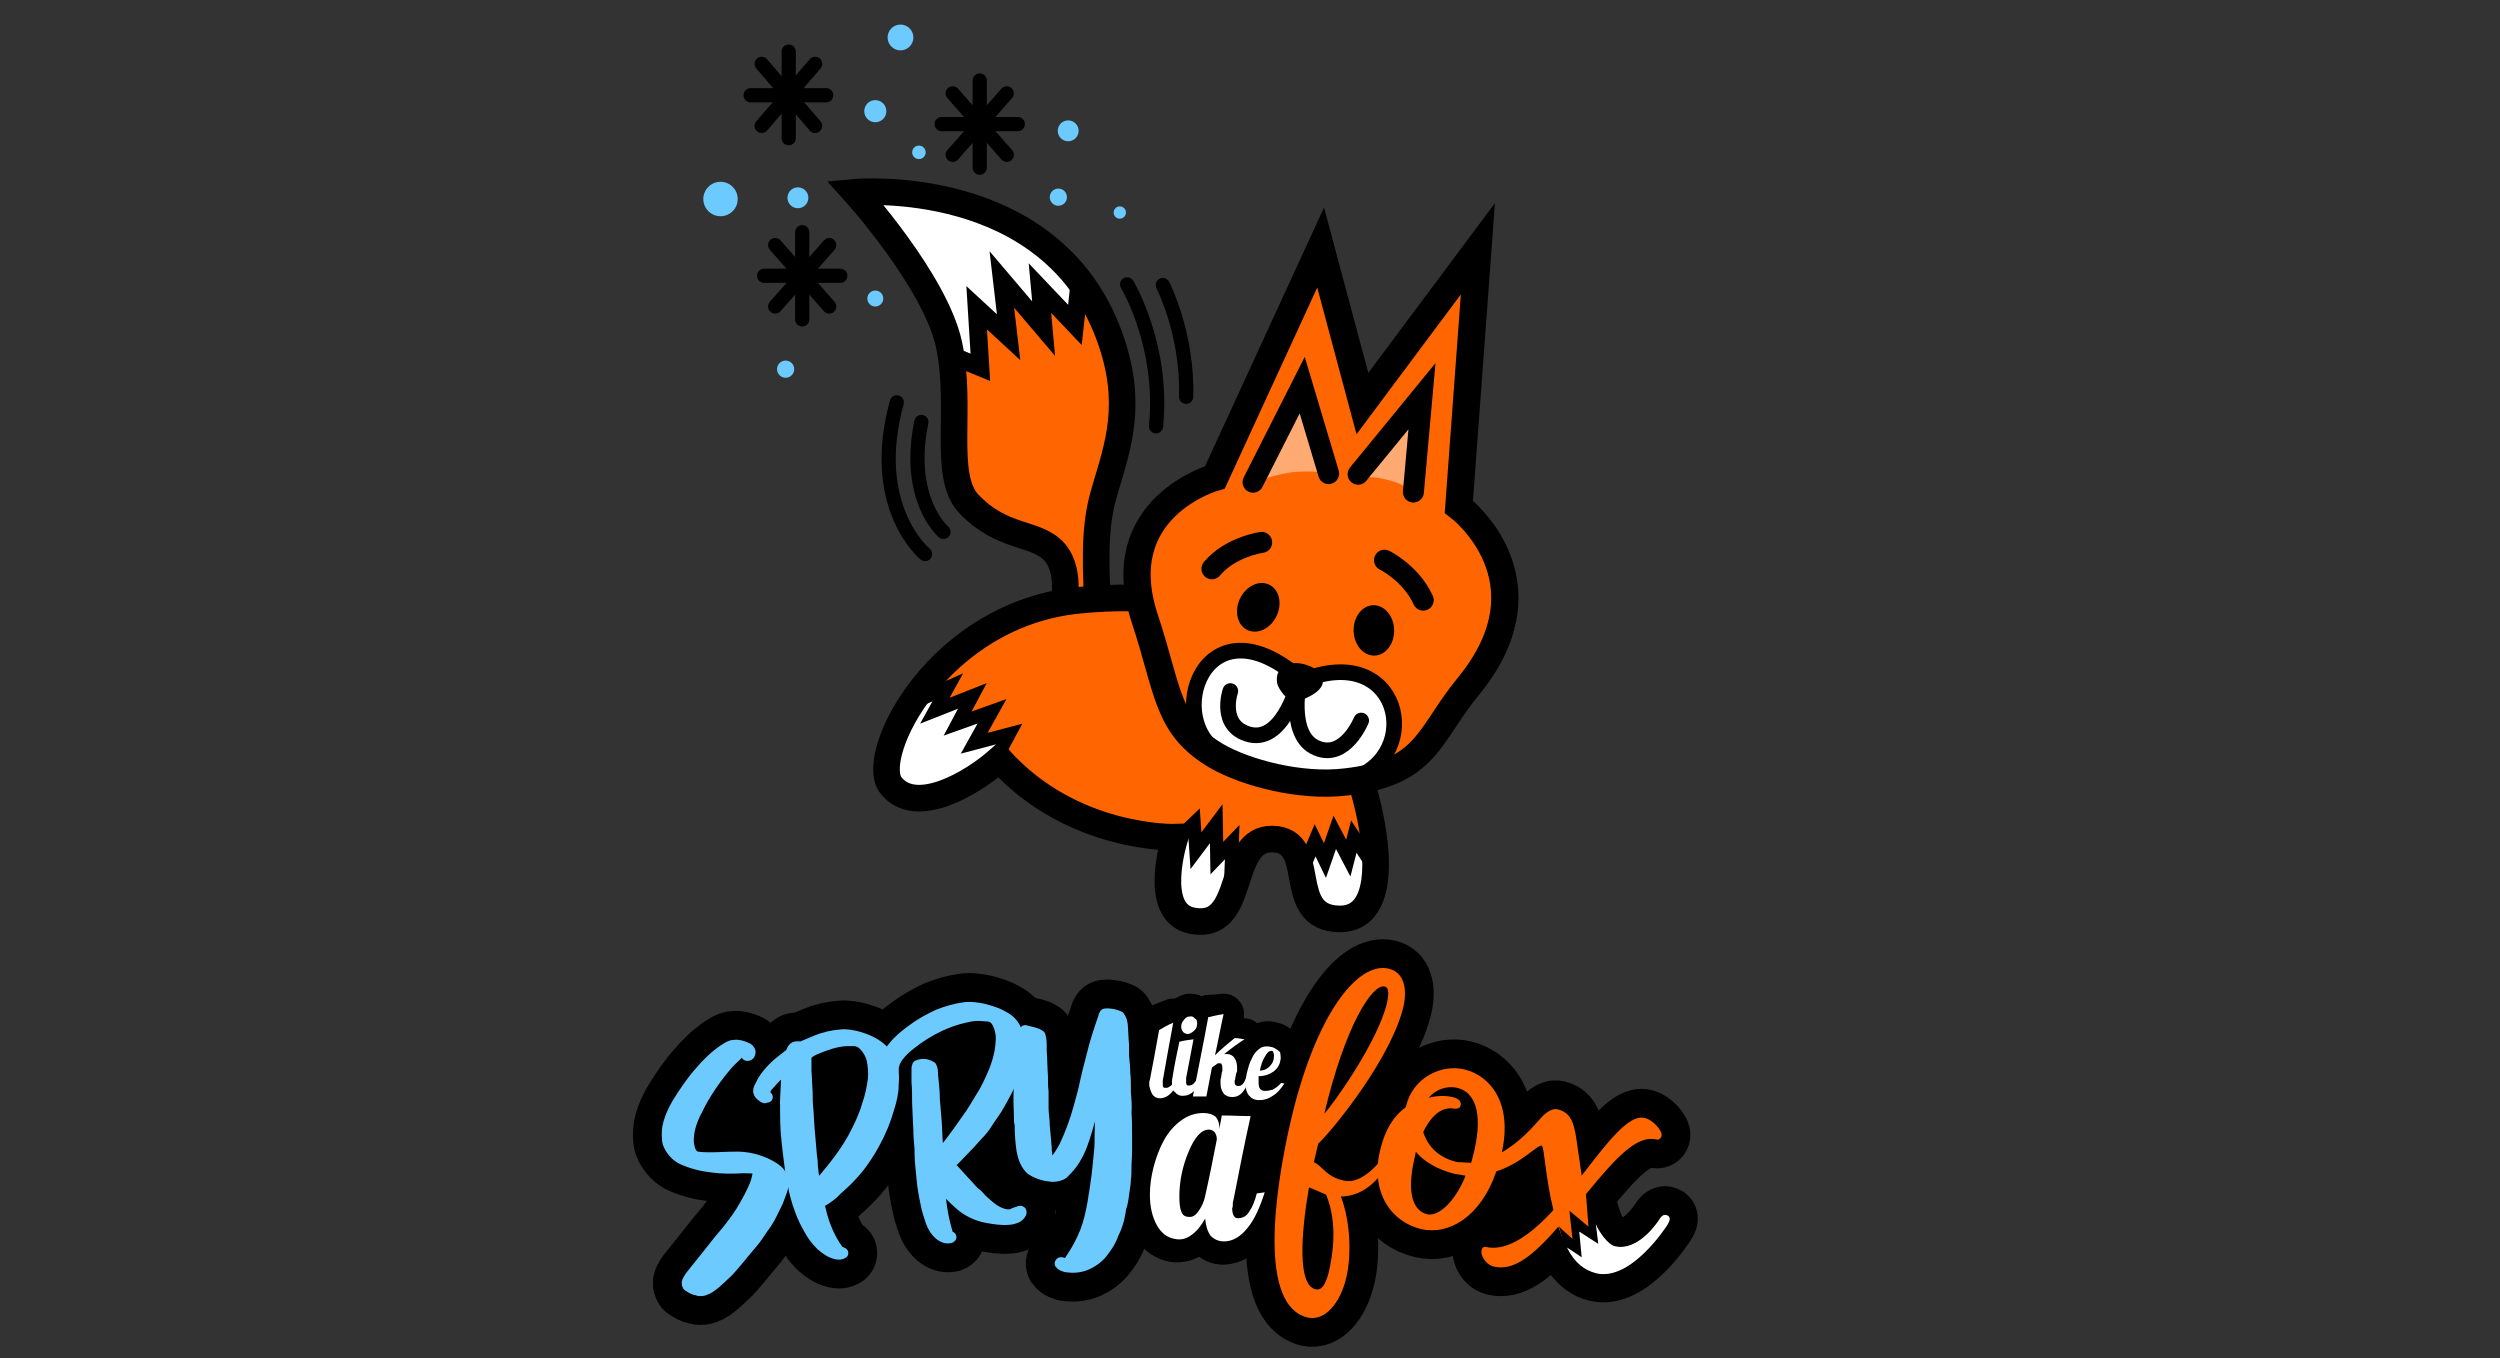 <?xml version="1.0" encoding="utf-8"?>
<!-- Generator: Adobe Illustrator 24.1.0, SVG Export Plug-In . SVG Version: 6.00 Build 0)  -->
<svg version="1.1" id="Layer_1" xmlns="http://www.w3.org/2000/svg" xmlns:xlink="http://www.w3.org/1999/xlink" x="0px" y="0px"
	 viewBox="0 0 407 221.1" style="enable-background:new 0 0 407 221.1;" xml:space="preserve">
<rect x="0" y="0" width="407" height="221.1" fill="#333333" stroke="none"/>
<style type="text/css">
	.st0{fill:#6DCAFF;}
	.st1{fill:#FF6500;}
	.st2{fill:#FFFFFF;stroke:#000000;stroke-width:2.908;stroke-miterlimit:10;}
	.st3{fill:none;stroke:#000000;stroke-width:4.33;stroke-miterlimit:10;}
	.st4{fill:#FFFFFF;}
	.st5{fill:#FFFFFF;stroke:#000000;stroke-width:2.165;stroke-linecap:round;stroke-miterlimit:10;}
	.st6{fill:none;stroke:#000000;stroke-width:2.165;stroke-linecap:round;stroke-miterlimit:10;}
	.st7{fill:none;stroke:#000000;stroke-width:4.439;stroke-miterlimit:10;}
	.st8{opacity:0.45;fill:#FFFFFF;}
	.st9{fill:none;stroke:#000000;stroke-width:3.42;stroke-linecap:round;stroke-miterlimit:10;}
	.st10{fill:none;stroke:#000000;stroke-width:2.546;stroke-miterlimit:10;}
	.st11{fill:none;stroke:#000000;stroke-width:2.546;stroke-linecap:round;stroke-linejoin:round;stroke-miterlimit:10;}
	.st12{fill:none;stroke:#000000;stroke-width:2.312;stroke-linecap:round;stroke-linejoin:round;stroke-miterlimit:10;}
	.st13{stroke:#000000;stroke-width:6.664;stroke-linecap:round;stroke-linejoin:round;stroke-miterlimit:10;}
	.st14{stroke:#000000;stroke-width:7.583;stroke-linecap:round;stroke-linejoin:round;stroke-miterlimit:10;}
	.st15{stroke:#000000;stroke-width:11.194;stroke-linecap:round;stroke-linejoin:round;stroke-miterlimit:10;}
	.st16{fill:#6DCAFF;stroke:#6DCAFF;stroke-width:1.815;stroke-linecap:round;stroke-linejoin:round;stroke-miterlimit:10;}
	.st17{stroke:#000000;stroke-width:9.355;stroke-linecap:round;stroke-linejoin:round;stroke-miterlimit:10;}
</style>
<g>
	<g>
		<circle class="st0" cx="142.5" cy="18.1" r="1.8"/>
		<circle class="st0" cx="149.6" cy="24.8" r="1.1"/>
		<circle class="st0" cx="172.3" cy="32.1" r="1.4"/>
		<circle class="st0" cx="173.9" cy="21.3" r="1.7"/>
		<circle class="st0" cx="129.9" cy="32.2" r="1.7"/>
		<circle class="st0" cx="142.5" cy="48.6" r="1.3"/>
		<circle class="st0" cx="117.3" cy="32.4" r="2.8"/>
		<circle class="st0" cx="146.6" cy="6.1" r="2.1"/>
		<circle class="st0" cx="182.3" cy="34.6" r="1"/>
		<circle class="st0" cx="127.9" cy="60.1" r="1.4"/>
		<path class="st1" d="M139.2,31.3c0,0,13.1,14.5,15.3,24.8c2.2,10.3-1.1,21.3,3.2,25.9c5.6,5.9,11,4.5,14,7.9
			c3,3.5,1.2,9.6,1.2,9.6s1.9-0.3,5.8-0.8c-1.3-23.9,8.8-25.8,1.9-44C170.5,28.5,139.2,31.3,139.2,31.3z"/>
		<path class="st2" d="M175.8,45.5l-0.8,7.4l-5.7-6l0.6,6.6l-6.8-8l1.1,9.4l-5.2-4.8l0.6,9.7l-3.9-1.6l-4.4-10.9l-10.8-15.8
			c0,0,6.8-0.6,12,0.5c5.2,1.1,12.8,4.4,15.6,6.2S175.8,45.5,175.8,45.5z"/>
		<path class="st3" d="M139.2,31.3c0,0,13.1,14.5,15.3,24.8c2.2,10.3-1.1,21.3,3.2,25.9c5.6,5.9,11,4.5,14,7.9
			c3,3.5,1.2,9.6,1.2,9.6s1.9-0.3,5.8-0.8c-0.5-9.7-0.3-14,1.2-19c2.1-7.1,4.7-14.1,0.7-25C171,28.4,139.2,31.3,139.2,31.3z"/>
		<path class="st1" d="M175.9,97.7c23-2.2,31.5,6.3,38.1,13.6c6.6,7.3,16.4,38.5,4,38.3c-9.1-0.2-3.1-12.8-10.8-13
			c-7.7-0.2-4,15-13.1,13.3c-6.8-1.3-2.8-13.6-2.8-13.6s-16.7,0.5-28.6-12.7c-4.5,4-13.7,9.4-17.7,4.2
			C141.3,122.8,152.9,99.8,175.9,97.7z"/>
		<polygon class="st4" points="223.3,142.1 220.3,137.1 219.6,139.9 217.5,136.3 215.6,140.4 214,138.1 212.2,142.1 213.5,147.5 
			217.4,149.5 221.3,149.2 		"/>
		<polygon class="st4" points="201.5,142 199.9,138.1 198.3,139.9 197.7,135.3 194.8,138.3 193.7,135.1 191.1,140.9 191.4,146.1 
			194.2,148.9 198.2,148.4 		"/>
		<path class="st5" d="M149.3,114.1l5-2.2l-2.1,3.8l6.1-2.4l-2.4,4.5l5.6-2l-2.9,5.2l5.7-1.5l-2.8,5.2l-3.6,2.6c0,0-3.5,2.1-6.2,2.5
			c-1.7,0.3-4.4,0.3-5.6-0.8c-1.2-1.1-2-2.1-1.5-6.3c0.4-4.3,3.2-7.5,3.2-7.5L149.3,114.1z"/>
		<path class="st3" d="M175.9,97.7c23-2.2,31.5,6.3,38.1,13.6c6.6,7.3,16.4,38.5,4,38.3c-9.1-0.2-3.1-12.8-10.8-13
			c-7.7-0.2-4,15-13.1,13.3c-6.8-1.3-2.8-13.6-2.8-13.6s-16.7,0.5-28.6-12.7c-4.5,4-13.7,9.4-17.7,4.2
			C141.3,122.8,152.9,99.8,175.9,97.7z"/>
		<polyline class="st6" points="191.5,136.8 194.4,134 194.7,138.5 198,134.1 198.1,139.7 200.6,137.1 200.4,142.4 		"/>
		<polyline class="st6" points="223.3,140.6 220.4,136.2 219.5,139.7 217.3,135.5 215.7,140.1 214.1,136.8 212.2,141.3 		"/>
		<g>
			<path class="st1" d="M238.5,84c0,0,12.6,12.1,6.9,20.8c-4.7,7.2-7.6,10-14.9,19.1c-5.2,6.4-26.7,2.2-34.7-1.3
				c-8-3.4-13-22.7-11.1-33.9c1-6,12.5-10.1,12.5-10.1l17.7-38.4l7.2,25.9l18.5-25.7L238.5,84z"/>
			<path class="st4" d="M224.5,125.9c0,0,10-19.1-11.7-15.6c-22.1-13-18.6,9.5-18.6,9.5l12.1,6.4L224.5,125.9z"/>
			<path class="st7" d="M237.5,82.5c0,0,15.8,11.9,1.5,29.3c-6.5,7.9-6.6,14-19.9,15.5c-7.4,0.9-16.3-1.5-21-4.2
				c-8.2-4.8-7.8-10.5-11.7-22.3c-6.1-18.2,11.4-23.1,11.4-23.1l17.2-37.4l6.8,25.4l18.8-25.2L237.5,82.5z"/>
			<path class="st8" d="M216.8,77.1l-4.5-13.9l-8.5,15.4c0,0,4.3-1.6,7.4-1.8C214.4,76.6,216.8,77.1,216.8,77.1z"/>
			<polyline class="st9" points="216.3,77.1 212,62.7 204,78.5 			"/>
			<path class="st8" d="M230.1,79.9l1.6-13.8l-9.9,11.7c0,0,1.4-0.4,4,0.3C228.3,78.7,230.1,79.9,230.1,79.9z"/>
			<polyline class="st9" points="221.1,77.2 231.5,64.5 230.1,80.1 			"/>
			<path class="st10" d="M199,122.9c-10-5.2-3-26.4,13-12.1c16-6.5,19.9,12.1,8.2,16"/>
			<path class="st9" d="M197.3,92.6c3-3.6,8.1-4.3,8.1-4.3"/>
			<ellipse transform="matrix(0.433 -0.901 0.901 0.433 27.106 240.708)" cx="204.9" cy="98.8" rx="4.1" ry="3.3"/>
			
				<ellipse transform="matrix(1 -2.446872e-02 2.446872e-02 1 -2.443 5.501)" cx="223.6" cy="102.6" rx="3.3" ry="4.1"/>
			<path class="st9" d="M225.4,91.2c0,0,4.3,2.1,6.3,6.5"/>
			<path d="M214.8,112.2c-0.6,0.7-1.6,1.2-2.5,1.6c-1.1,0.5-2.5,0.2-3.3-0.7c-0.5-0.6-1-1.3-1.1-2c-0.3-2.3,1.5-3.6,4.3-3
				C215.2,108.9,216.1,110.8,214.8,112.2z"/>
			<path class="st11" d="M200.3,112.5c0,0-2,5.8,3.2,7.1c5.7,1.3,8.1-9.2,8.1-9.2s-2.2,9.4,2.8,11.4c4.6,1.9,7.2-4.5,7.2-4.5"/>
		</g>
		<path class="st12" d="M146,65.5c-4.7,17.1,4.6,24.7,4.6,24.7"/>
		<path class="st12" d="M150,68.7c-2.6,12.6,3.6,17.9,3.6,17.9"/>
		<path class="st12" d="M183.5,46.3c0,0,6,9.9,4.7,23.1"/>
		<path class="st12" d="M189.3,46.4c0,0,4.1,7.9,3.8,18.2"/>
		<g>
			<line class="st12" x1="124" y1="10.4" x2="132.7" y2="20.5"/>
			<line class="st12" x1="132.7" y1="10.4" x2="124" y2="20.5"/>
			<line class="st12" x1="128.4" y1="8.4" x2="128.4" y2="22.5"/>
			<line class="st12" x1="134.5" y1="15.5" x2="122.2" y2="15.5"/>
		</g>
		<g>
			<line class="st12" x1="126.2" y1="39.9" x2="135" y2="49.9"/>
			<line class="st12" x1="135" y1="39.9" x2="126.2" y2="49.9"/>
			<line class="st12" x1="130.6" y1="37.8" x2="130.6" y2="52"/>
			<line class="st12" x1="136.8" y1="44.9" x2="124.4" y2="44.9"/>
		</g>
		<g>
			<line class="st12" x1="155.1" y1="15.2" x2="163.9" y2="25.2"/>
			<line class="st12" x1="163.9" y1="15.2" x2="155.1" y2="25.2"/>
			<line class="st12" x1="159.5" y1="13.1" x2="159.5" y2="27.3"/>
			<line class="st12" x1="165.7" y1="20.2" x2="153.3" y2="20.2"/>
		</g>
	</g>
	<g>
		
			<ellipse transform="matrix(2.540741e-02 -1 1 2.540741e-02 -19.863 322.341)" cx="155.4" cy="171.4" rx="5.6" ry="7.7"/>
		<g>
			<path class="st13" d="M187,176.5c0-0.1,0-0.3,0-0.5c0-0.2,0-0.4,0.1-0.6c0.5-2.7,1-5.6,1.6-8.6c0.8-0.3,1.5-0.6,2.3-0.9
				c-0.6,3.3-1.2,6.6-1.8,9.7c0,0.1,0,0.2,0,0.3c0,0.1,0,0.2,0,0.3c0,0.2,0,0.4,0.1,0.5c0.1,0.1,0.3,0.1,0.5,0.1
				c0.3,0,0.5-0.2,0.8-0.4c0.3-0.3,0.4-0.7,0.6-1.1c0.2,0,0.4,0,0.6,0c-0.3,1.1-0.8,1.9-1.3,2.5c-0.5,0.6-1.2,0.8-1.9,0.8
				c-0.5,0-0.9-0.2-1.2-0.5C187.2,177.5,187,177.1,187,176.5z"/>
			<path class="st13" d="M190.8,176.3c0-0.2,0-0.3,0-0.5c0-0.2,0.1-0.4,0.1-0.6c0.4-1.9,0.7-3.9,1.1-5.9c0.8-0.1,1.5-0.2,2.3-0.2
				c-0.4,2.1-0.8,4.3-1.2,6.4c0,0.1,0,0.2-0.1,0.3c0,0.1,0,0.2,0,0.3c0,0.2,0,0.4,0.1,0.5c0.1,0.1,0.3,0.2,0.5,0.2
				c0.3,0,0.6-0.2,0.8-0.5c0.3-0.3,0.5-0.7,0.6-1.2c0.2,0,0.4,0,0.7,0c-0.4,1.1-0.8,2-1.4,2.6c-0.6,0.6-1.2,0.9-1.9,0.8
				c-0.5,0-0.9-0.2-1.2-0.6C190.9,177.5,190.8,177,190.8,176.3z M194.9,166.5c0,0.4-0.1,0.8-0.4,1.1c-0.3,0.3-0.6,0.5-0.9,0.5
				c-0.3,0-0.6-0.1-0.9-0.3c-0.2-0.2-0.4-0.6-0.3-1c0-0.4,0.1-0.8,0.4-1.1c0.2-0.3,0.5-0.5,0.9-0.6c0.4,0,0.6,0.1,0.9,0.3
				C194.8,165.8,194.9,166.1,194.9,166.5z"/>
			<path class="st13" d="M199.2,165.1c-0.5,2.2-0.9,4.5-1.4,6.7c1-1,2.1-1.9,3.1-2.8c0.5,0,1,0.1,1.6,0.1c-1.1,0.8-2.2,1.6-3.2,2.4
				c0.1,0,0.3,0,0.3,0c0.1,0,0.1,0,0.2,0c0.5,0,1,0.3,1.2,0.7c0.3,0.4,0.4,1,0.4,1.6c0,0.1,0,0.3,0,0.4c0,0.1,0,0.2-0.1,0.3
				c-0.1,0.3-0.1,0.6-0.2,0.9c0,0.2,0,0.3-0.1,0.4c0,0.1,0,0.2,0,0.2c0,0.2,0,0.4,0.1,0.5c0.1,0.1,0.2,0.2,0.5,0.2
				c0.3,0,0.5-0.1,0.7-0.3c0.2-0.2,0.4-0.6,0.7-1.3c0.2,0,0.4,0,0.6,0c-0.4,1.1-0.8,2-1.3,2.5c-0.5,0.6-1.1,0.8-1.7,0.8
				c-0.6,0-1.1-0.2-1.4-0.6c-0.3-0.4-0.5-0.9-0.5-1.6c0-0.2,0-0.3,0-0.5c0-0.2,0-0.3,0.1-0.5c0-0.2,0.1-0.5,0.1-0.7
				c0-0.1,0-0.2,0.1-0.3c0-0.1,0-0.2,0-0.4c0-0.3,0-0.5-0.1-0.7c-0.1-0.2-0.2-0.2-0.4-0.2c-0.2,0-0.3,0-0.5,0.2
				c-0.2,0.1-0.4,0.3-0.7,0.5c-0.3,1.6-0.6,3.1-0.9,4.7c-0.7,0-1.5,0-2.2-0.1c0.8-4.2,1.7-8.6,2.6-12.9
				C197.6,165.3,198.4,165.2,199.2,165.1z"/>
			<path class="st13" d="M208.6,171.8c-0.1,0.9-0.4,1.7-1.1,2.3c-0.7,0.6-1.5,0.9-2.5,0.9c0,0.2,0,0.4,0,0.5c0,0.1,0,0.2,0,0.3
				c0,0.6,0,1,0.2,1.2c0.1,0.2,0.4,0.4,0.8,0.4c0.5,0,0.9-0.1,1.3-0.3c0.4-0.2,0.9-0.6,1.4-1.2c0.2,0,0.3,0,0.5,0.1
				c-0.6,1-1.3,1.7-2,2.2c-0.7,0.5-1.5,0.7-2.3,0.7c-0.8,0-1.4-0.3-1.7-0.8c-0.4-0.5-0.6-1.3-0.5-2.3c0-0.7,0.1-1.5,0.4-2.3
				c0.2-0.8,0.5-1.5,0.8-2.1c0.4-0.7,0.9-1.2,1.4-1.5c0.5-0.3,1.1-0.4,1.8-0.2c0.6,0.1,1,0.4,1.2,0.7
				C208.5,170.8,208.6,171.2,208.6,171.8z M207.1,170.7c-0.3-0.1-0.7,0.2-1.1,0.9c-0.4,0.7-0.7,1.5-0.9,2.5c0.6,0,1.1-0.3,1.6-0.8
				c0.5-0.5,0.7-1.1,0.8-1.9c0-0.2,0-0.4-0.1-0.6C207.3,170.8,207.2,170.7,207.1,170.7z"/>
		</g>
		<path class="st14" d="M198.5,183.4c0,0.1,0,0.2,0,0.3c0.1-0.7,0.3-1.4,0.4-2.2c1.6,0,3.2,0.1,4.7,0.1c-0.9,4.6-1.9,9.2-2.8,13.8
			c-0.1,0.2-0.1,0.5-0.1,0.7c0,0.2,0,0.4-0.1,0.6c0,0.6,0.1,1,0.3,1.3c0.2,0.3,0.5,0.4,1,0.4c0.6,0,1.1-0.4,1.5-1.1
			c0.5-0.7,0.9-1.6,1.2-2.9c0.4,0,0.9-0.1,1.3-0.1c-0.8,2.5-1.7,4.4-2.9,5.7c-1.1,1.3-2.4,2-3.8,2.1c-0.9,0-1.6-0.3-2.2-1
			c-0.5-0.7-0.8-1.6-0.9-2.8c-0.7,1.2-1.5,2.1-2.3,2.7c-0.8,0.6-1.7,0.8-2.6,0.7c-1.3-0.2-2.3-0.9-3.1-2.1c-0.7-1.2-1.1-2.9-1.1-4.9
			c0-1.5,0.2-3,0.6-4.6c0.4-1.6,0.9-3,1.6-4.3c0.8-1.5,1.8-2.7,2.9-3.5c1.1-0.8,2.3-1.2,3.6-1.2c0.9,0,1.5,0.2,2,0.6
			C198.3,182.3,198.5,182.8,198.5,183.4z M198.1,185.4c0-0.4-0.1-0.8-0.3-1.1c-0.2-0.3-0.6-0.5-1-0.5c-1.2,0-2.3,1.2-3.3,3.6
			c-1,2.5-1.5,4.9-1.5,7.3c0,1.1,0.1,1.9,0.3,2.4c0.2,0.5,0.6,0.8,1.2,0.9c0.6,0,1.1-0.3,1.7-0.9c0.5-0.7,0.9-1.5,1.1-2.5
			C196.9,191.6,197.5,188.5,198.1,185.4z"/>
		<g>
			<ellipse transform="matrix(0.999 -3.947031e-02 3.947031e-02 0.999 -7.008 4.979)" cx="122.6" cy="180" rx="6" ry="4.2"/>
			<g>
				<g>
					<path class="st15" d="M123.1,190.2c-0.7-0.1-1.6-0.1-2.3-0.1c-1.6,0.1-3.1,0.1-4.7-0.1c-1.8-0.2-3.5-0.6-5.2-1.4
						c-0.5-0.3-0.9-0.6-1.3-1.1c-0.4-0.5-0.8-1.1-0.9-1.8c-0.1-1-0.1-1.9,0.2-2.9c0.3-1.1,0.8-2.1,1.3-3c1.1-1.8,2.3-3.6,3.7-5.2
						c1.2-1.4,2.5-2.7,4-3.7c0.5-0.3,1-0.7,1.6-0.7c0.7-0.1,1.3,0.1,2,0.4c0.3,0.1,0.5,0.3,0.6,0.6c0,0.2,0,0.5-0.3,0.6
						c-0.1,0-0.2,0-0.2,0c-0.2-0.3-0.4-0.5-0.5-0.8c-0.4,0-0.6,0.3-0.9,0.5c-0.6,0.6-1.3,1.2-1.9,1.9c-1.2,1.4-2.3,2.9-3.3,4.5
						c-0.7,1.1-1.3,2.3-1.9,3.5c-0.5,1.1-0.9,2.2-1,3.4c-0.1,0.7-0.1,1.3,0.1,2c0.1,0.6,0.4,1.1,0.9,1.5c0.9,0.2,1.8,0.2,2.7,0.2
						c1.2,0,2.4-0.1,3.6-0.1c2.1-0.1,4.2,0.4,6,1.4c0.8,0.4,1.5,1,1.8,1.6c0.4,1,0.3,1.8,0,2.6c-0.2,0.5-0.4,1.1-0.6,1.6
						c-0.5,1-0.9,1.9-1.4,2.8c-0.3,0.5-0.6,1-1,1.5c-0.6,0.9-1.1,1.7-1.8,2.5c-1.3,1.5-2.5,3.1-3.9,4.6c-0.9,0.8-1.7,1.7-2.7,2.4
						c-0.3,0.2-0.6,0.4-0.9,0.5c-0.4,0.2-0.9,0.3-1.4,0.1c-0.6-0.1-0.9-0.3-1.5-0.7c-0.2-0.3-0.1-0.6,0-0.8c0.2-0.3,0.3-0.6,0.5-0.8
						c0.8-1,1.6-2,2.4-3c1.1-1.4,2.2-2.8,3.4-4.2c0.9-1.1,1.7-2.2,2.4-3.3c0.9-1.5,1.8-3.1,2.4-4.7c0.1-0.4,0.2-0.8,0.3-1.2
						C123.4,190.8,123.4,190.5,123.1,190.2z"/>
					<path class="st15" d="M136.6,203.8c0.2,0,0.4,0.1,0.6,0.2c-0.3,0.2-0.7,0.2-1.1,0.1c-0.9-0.2-1.7-0.8-2.4-1.4
						c-0.8-0.8-1.5-1.7-2-2.7c-1-1.7-1.7-3.6-2.2-5.5c-0.3-1.1-0.4-2.2-0.7-3.3c-0.3-2.3-0.6-4.6-0.8-6.9c-0.1-1.7-0.1-3.4-0.1-5.2
						c0.1-1.4,0.1-2.7,0.2-4.1c0-0.2,0.1-0.5,0.1-0.8c0-0.2,0-0.4,0-0.6c-0.2,0.2-0.4,0.2-0.5,0.4c-0.2,0.1-0.3,0.2-0.4,0.4
						c-0.7,0.6-1.4,1.3-2,2c-0.4,0.4-0.7,0.8-0.8,1.2c0,0.4,0.1,0.7,0.4,1c-0.2,0-0.3,0-0.4,0.1c-0.2-0.1-0.4-0.2-0.5-0.3
						c-0.4-0.3-0.6-0.7-0.4-1.2c0.2-0.4,0.4-0.8,0.6-1.2c1-1.6,2.3-2.8,3.8-3.9c0.2-0.2,0.5-0.4,0.7-0.5c0.2-0.3,0.2-0.8,0.7-1.1
						c0.3-0.1,0.7-0.1,1,0c1-0.4,1.8-0.8,2.6-1.1c1.2-0.5,2.6-0.8,3.9-0.9c0.9-0.1,1.9,0.1,2.7,0.3c1.4,0.4,2.6,0.9,3.7,1.8
						c0.8,0.7,1.3,1.5,1.7,2.4c0.5,1.2,0.5,2.4,0.4,3.6c0,1.3-0.3,2.5-0.7,3.8c-0.6,2.1-1.4,4-2.4,5.8c-0.7,1.3-1.5,2.5-2.4,3.7
						c-0.9,1.1-1.8,2.1-2.8,3c-0.5,0.4-1,0.9-1.5,1.4c-0.7,0.6-1.4,1.1-2.3,1.5C133.8,198.6,134.8,201.4,136.6,203.8z M133.1,193.1
						c0.9-1,1.7-2,2.6-3.1c1.2-1.5,2.3-3.1,3.2-4.7c0.9-1.7,1.8-3.5,2.3-5.3c0.5-1.4,0.8-2.8,1-4.3c0.1-1.1,0-2.1-0.2-3.2
						c-0.2-0.8-0.6-1.5-1.1-2.1c-0.5-0.6-1.1-1-2-1c-0.4,0-0.7,0-1.1,0c-1.8,0.1-3.4,0.7-5.1,1.4c-0.6,0.3-1.1,0.5-1.5,1.1
						c0,0.8,0,1.5,0,2.4c0.1,1.2,0.1,2.4,0.2,3.7c0,0.8,0,1.7,0.1,2.5c0.1,1,0.1,2,0.2,3.1c0.1,1.5,0.3,3.1,0.4,4.6
						c0,0.2,0.1,0.5,0.1,0.7c0,1.4,0.3,2.9,0.5,4.3c0,0.1,0.1,0,0.1,0.1C133,193.2,133,193.2,133.1,193.1z"/>
					<path class="st15" d="M144.8,174.3c-0.3-0.4-0.5-0.7-0.4-1.2c0.1-1,0.5-2,1.1-2.7c0.9-1.1,1.9-1.9,3-2.7c1.3-1,2.8-1.8,4.3-2.5
						c1.3-0.5,2.6-0.9,4-1.1c1.1-0.2,2.3,0,3.3,0.2c1.1,0.3,2.2,0.6,3.2,1.2c1,0.5,1.7,1.2,2.1,2.2c0.3,0.7,0.5,1.4,0.5,2.1
						c0.1,1.6-0.3,3.1-0.7,4.6c-0.7,2.2-1.8,4.2-3,6.2c-0.5,0.7-1,1.5-1.5,2.2c-0.4,0.7-0.9,1.3-1.5,1.9c-0.8,0.9-1.5,1.7-2.4,2.6
						c-0.7,0.7-1.4,1.5-2.1,2.1c0,0.1-0.1,0.1-0.1,0.3c0.1,0.2,0.2,0.3,0.3,0.4c0.7,0.8,1.4,1.5,2.1,2.3c0.6,0.6,1.1,1.3,1.7,1.8
						c0.3,0.2,0.7,0.6,1,1c0.9,0.8,1.8,1.7,2.9,2.2c0.9,0.4,1.8,0.6,2.6,0.1c0.3-0.1,0.6-0.2,0.9-0.3c0.2,0,0.1,0.2,0.1,0.3
						c-0.2,0.4-0.6,0.7-1,0.8c-0.3,0.1-0.7,0.2-1,0.2c-1.2,0.1-2.4-0.1-3.5-0.3c-1.7-0.3-3.3-1.1-4.5-2.2c-0.9-0.8-1.7-1.6-2.4-2.4
						c-0.3-0.4-0.5-0.7-0.7-1c-0.2,0-0.2,0.1-0.2,0.2c0.1,1.3,0.2,2.6,0.4,3.9c0.2,1.3,0.5,2.7,0.9,4c0,0.2,0.2,0.4,0.3,0.6
						c0.1,0.1,0.1,0.1,0.3,0.1c-0.1,0.1-0.1,0.1-0.2,0.1c-0.6,0.1-1.1-0.1-1.6-0.5c-0.7-0.6-1.1-1.3-1.4-2.1
						c-0.3-0.9-0.6-1.8-0.8-2.8c-0.3-1.4-0.6-3-0.7-4.4c-0.1-1.3-0.3-2.6-0.3-3.9c0-0.2,0-0.5,0-0.7c-0.1-1.1-0.2-2.2-0.2-3.2
						c-0.1-1.4-0.1-2.8-0.2-4.3c0-1.1,0-2.3-0.1-3.4c0-0.7,0-1.5,0-2.3c0-0.2,0.1-0.3,0.1-0.4c0.8-0.3,1.3-0.3,2.2,0.2
						c0.2,0.4,0.2,0.8,0.2,1.2c0.1,1.3,0.3,2.6,0.3,3.9c0,0.1,0,0.1,0,0.2c0.1,1.2,0.2,2.4,0.3,3.6c0.1,1.2,0.1,2.5,0.2,3.7
						c0,0.5,0.1,1.1,0.2,1.6c0,0.1,0,0.1,0.1,0.2c0.4-0.4,0.8-0.9,1.2-1.3c1.4-1.8,2.7-3.6,4-5.5c0.6-0.9,1.1-1.8,1.6-2.6
						c0.6-0.9,1.1-1.9,1.6-3c0.9-1.9,1.6-4,1.7-6.1c0.1-1-0.1-2.1-0.5-2.9c-0.3-0.7-0.8-1.2-1.6-1.3c-0.5,0-1-0.1-1.6-0.1
						c-0.7,0-1.4,0.1-2.2,0.3c-1.4,0.3-2.8,0.8-4.1,1.4c-1.7,0.8-3.3,1.8-4.8,3c-0.8,0.6-1.5,1.3-2.1,2.1c-0.4,0.6-0.7,1.3-0.7,2
						c0,0.2-0.1,0.4-0.1,0.5C145.1,174.5,144.9,174.4,144.8,174.3z"/>
					<path class="st15" d="M169.3,168.6c0.2,0.6,0.2,1.3,0.2,1.9c0,0.2,0,0.4,0,0.6c0.1,1.3,0.1,2.8,0.2,4.1c0,0.8,0,1.7,0.1,2.5
						c0,0.9,0,1.8,0,2.7c0,0.9,0.2,1.9,0.2,2.9c0.1,1.1,0.2,2.2,0.3,3.4c0,0.9,0.2,1.8,0.3,2.7c0,0.2,0.1,0.4,0.3,0.5
						c0.3-0.2,0.5-0.5,0.8-0.8c0.6-0.7,1.1-1.5,1.6-2.4c1-2.1,1.8-4.3,2.4-6.5c0.4-1.4,0.8-2.9,1.1-4.4c0.3-1.4,0.7-2.7,1-4
						c0.5-2.1,1.2-4.2,1.9-6.2c0-0.2,0.1-0.3,0.2-0.5c0.8-0.1,1.6,0.1,2.3,0.4c0.2,0.3,0.3,0.5,0.4,0.8c0,0.2,0.1,0.4,0.1,0.6
						c0.1,1.1,0.1,2.2,0.2,3.2c0,0.6,0,1.2,0,1.8c0.1,0.9,0.2,1.9,0.2,2.8c0.1,0.8,0.1,1.6,0.1,2.4c0,0.2,0,0.5,0,0.7
						c0.1,1.2,0.2,2.3,0.1,3.4c0.1,1.3,0.1,2.5,0.1,3.8c0,0.8,0,1.6,0,2.4c0,0.9-0.1,1.8-0.1,2.7c0,0.7,0,1.3-0.1,1.9
						c0,0.6-0.1,1.2-0.2,1.8c-0.1,0.8-0.2,1.6-0.4,2.4c-0.2,0.4-0.2,0.9-0.3,1.4c-0.2,1.2-0.6,2.3-1.1,3.3c-0.4,1.2-1.1,2.2-1.9,3.2
						c-0.6,0.7-1.4,1.3-2.3,1.7c-1.1,0.5-2.2,0.6-3.5,0.4c-0.3-0.1-0.7-0.2-0.9-0.5c0-0.2,0.2-0.1,0.3-0.1c0.2,0.1,0.4,0.1,0.6,0.2
						c0.4-0.2,0.7-0.5,0.9-0.9c0.9-1.3,1.7-2.8,2.3-4.3c0.6-1.5,0.9-3,1.2-4.5c0.1-0.8,0.3-1.7,0.4-2.5c0.2-1.3,0.4-2.7,0.5-4
						c0.1-1.2,0.3-2.4,0.3-3.6c0-1.8,0.1-3.6,0.1-5.4c0-1.7,0.1-3.3,0.1-4.9c0-0.3,0.1-0.6-0.1-1c0,0.2-0.1,0.4-0.2,0.6
						c-0.3,1.4-0.6,2.9-1,4.4c-0.4,1.9-0.9,3.8-1.5,5.6c-0.5,1.6-1.2,3.1-2.2,4.4c-0.4,0.5-0.8,0.9-1.2,1.3
						c-0.5,0.4-1.2,0.5-1.8,0.5c-1.2-0.1-2.3-0.4-3.4-1.1c-0.9-0.8-1.3-2-1.5-3.1c-0.2-1.3-0.3-2.7-0.3-4.1c0-0.2,0-0.3-0.1-0.5
						c0-1.2-0.1-2.5-0.1-3.8c0-1.4,0.1-2.8,0-4.2c0-0.1,0-0.2,0.1-0.4c0.1-1.6,0.2-3.1,0.3-4.6c0.1-0.4,0.1-0.9,0.2-1.2
						c0-0.3,0.1-0.5,0.4-0.7C167.9,168.1,168.6,168.1,169.3,168.6z"/>
				</g>
			</g>
			<g>
				<g>
					<path class="st16" d="M123.1,190.2c-0.7-0.1-1.6-0.1-2.3-0.1c-1.6,0.1-3.1,0.1-4.7-0.1c-1.8-0.2-3.5-0.6-5.2-1.4
						c-0.5-0.3-0.9-0.6-1.3-1.1c-0.4-0.5-0.8-1.1-0.9-1.8c-0.1-1-0.1-1.9,0.2-2.9c0.3-1.1,0.8-2.1,1.3-3c1.1-1.8,2.3-3.6,3.7-5.2
						c1.2-1.4,2.5-2.7,4-3.7c0.5-0.3,1-0.7,1.6-0.7c0.7-0.1,1.3,0.1,2,0.4c0.3,0.1,0.5,0.3,0.6,0.6c0,0.2,0,0.5-0.3,0.6
						c-0.1,0-0.2,0-0.2,0c-0.2-0.3-0.4-0.5-0.5-0.8c-0.4,0-0.6,0.3-0.9,0.5c-0.6,0.6-1.3,1.2-1.9,1.9c-1.2,1.4-2.3,2.9-3.3,4.5
						c-0.7,1.1-1.3,2.3-1.9,3.5c-0.5,1.1-0.9,2.2-1,3.4c-0.1,0.7-0.1,1.3,0.1,2c0.1,0.6,0.4,1.1,0.9,1.5c0.9,0.2,1.8,0.2,2.7,0.2
						c1.2,0,2.4-0.1,3.6-0.1c2.1-0.1,4.2,0.4,6,1.4c0.8,0.4,1.5,1,1.8,1.6c0.4,1,0.3,1.8,0,2.6c-0.2,0.5-0.4,1.1-0.6,1.6
						c-0.5,1-0.9,1.9-1.4,2.8c-0.3,0.5-0.6,1-1,1.5c-0.6,0.9-1.1,1.7-1.8,2.5c-1.3,1.5-2.5,3.1-3.9,4.6c-0.9,0.8-1.7,1.7-2.7,2.4
						c-0.3,0.2-0.6,0.4-0.9,0.5c-0.4,0.2-0.9,0.3-1.4,0.1c-0.6-0.1-0.9-0.3-1.5-0.7c-0.2-0.3-0.1-0.6,0-0.8c0.2-0.3,0.3-0.6,0.5-0.8
						c0.8-1,1.6-2,2.4-3c1.1-1.4,2.2-2.8,3.4-4.2c0.9-1.1,1.7-2.2,2.4-3.3c0.9-1.5,1.8-3.1,2.4-4.7c0.1-0.4,0.2-0.8,0.3-1.2
						C123.4,190.8,123.4,190.5,123.1,190.2z"/>
					<path class="st16" d="M136.6,203.8c0.2,0,0.4,0.1,0.6,0.2c-0.3,0.2-0.7,0.2-1.1,0.1c-0.9-0.2-1.7-0.8-2.4-1.4
						c-0.8-0.8-1.5-1.7-2-2.7c-1-1.7-1.7-3.6-2.2-5.5c-0.3-1.1-0.4-2.2-0.7-3.3c-0.3-2.3-0.6-4.6-0.8-6.9c-0.1-1.7-0.1-3.4-0.1-5.2
						c0.1-1.4,0.1-2.7,0.2-4.1c0-0.2,0.1-0.5,0.1-0.8c0-0.2,0-0.4,0-0.6c-0.2,0.2-0.4,0.2-0.5,0.4c-0.2,0.1-0.3,0.2-0.4,0.4
						c-0.7,0.6-1.4,1.3-2,2c-0.4,0.4-0.7,0.8-0.8,1.2c0,0.4,0.1,0.7,0.4,1c-0.2,0-0.3,0-0.4,0.1c-0.2-0.1-0.4-0.2-0.5-0.3
						c-0.4-0.3-0.6-0.7-0.4-1.2c0.2-0.4,0.4-0.8,0.6-1.2c1-1.6,2.3-2.8,3.8-3.9c0.2-0.2,0.5-0.4,0.7-0.5c0.2-0.3,0.2-0.8,0.7-1.1
						c0.3-0.1,0.7-0.1,1,0c1-0.4,1.8-0.8,2.6-1.1c1.2-0.5,2.6-0.8,3.9-0.9c0.9-0.1,1.9,0.1,2.7,0.3c1.4,0.4,2.6,0.9,3.7,1.8
						c0.8,0.7,1.3,1.5,1.7,2.4c0.5,1.2,0.5,2.4,0.4,3.6c0,1.3-0.3,2.5-0.7,3.8c-0.6,2.1-1.4,4-2.4,5.8c-0.7,1.3-1.5,2.5-2.4,3.7
						c-0.9,1.1-1.8,2.1-2.8,3c-0.5,0.4-1,0.9-1.5,1.4c-0.7,0.6-1.4,1.1-2.3,1.5C133.8,198.6,134.8,201.4,136.6,203.8z M133.1,193.1
						c0.9-1,1.7-2,2.6-3.1c1.2-1.5,2.3-3.1,3.2-4.7c0.9-1.7,1.8-3.5,2.3-5.3c0.5-1.4,0.8-2.8,1-4.3c0.1-1.1,0-2.1-0.2-3.2
						c-0.2-0.8-0.6-1.5-1.1-2.1c-0.5-0.6-1.1-1-2-1c-0.4,0-0.7,0-1.1,0c-1.8,0.1-3.4,0.7-5.1,1.4c-0.6,0.3-1.1,0.5-1.5,1.1
						c0,0.8,0,1.5,0,2.4c0.1,1.2,0.1,2.4,0.2,3.7c0,0.8,0,1.7,0.1,2.5c0.1,1,0.1,2,0.2,3.1c0.1,1.5,0.3,3.1,0.4,4.6
						c0,0.2,0.1,0.5,0.1,0.7c0,1.4,0.3,2.9,0.5,4.3c0,0.1,0.1,0,0.1,0.1C133,193.2,133,193.2,133.1,193.1z"/>
					<path class="st16" d="M144.8,174.3c-0.3-0.4-0.5-0.7-0.4-1.2c0.1-1,0.5-2,1.1-2.7c0.9-1.1,1.9-1.9,3-2.7c1.3-1,2.8-1.8,4.3-2.5
						c1.3-0.5,2.6-0.9,4-1.1c1.1-0.2,2.3,0,3.3,0.2c1.1,0.3,2.2,0.6,3.2,1.2c1,0.5,1.7,1.2,2.1,2.2c0.3,0.7,0.5,1.4,0.5,2.1
						c0.1,1.6-0.3,3.1-0.7,4.6c-0.7,2.2-1.8,4.2-3,6.2c-0.5,0.7-1,1.5-1.5,2.2c-0.4,0.7-0.9,1.3-1.5,1.9c-0.8,0.9-1.5,1.7-2.4,2.6
						c-0.7,0.7-1.4,1.5-2.1,2.1c0,0.1-0.1,0.1-0.1,0.3c0.1,0.2,0.2,0.3,0.3,0.4c0.7,0.8,1.4,1.5,2.1,2.3c0.6,0.6,1.1,1.3,1.7,1.8
						c0.3,0.2,0.7,0.6,1,1c0.9,0.8,1.8,1.7,2.9,2.2c0.9,0.4,1.8,0.6,2.6,0.1c0.3-0.1,0.6-0.2,0.9-0.3c0.2,0,0.1,0.2,0.1,0.3
						c-0.2,0.4-0.6,0.7-1,0.8c-0.3,0.1-0.7,0.2-1,0.2c-1.2,0.1-2.4-0.1-3.5-0.3c-1.7-0.3-3.3-1.1-4.5-2.2c-0.9-0.8-1.7-1.6-2.4-2.4
						c-0.3-0.4-0.5-0.7-0.7-1c-0.2,0-0.2,0.1-0.2,0.2c0.1,1.3,0.2,2.6,0.4,3.9c0.2,1.3,0.5,2.7,0.9,4c0,0.2,0.2,0.4,0.3,0.6
						c0.1,0.1,0.1,0.1,0.3,0.1c-0.1,0.1-0.1,0.1-0.2,0.1c-0.6,0.1-1.1-0.1-1.6-0.5c-0.7-0.6-1.1-1.3-1.4-2.1
						c-0.3-0.9-0.6-1.8-0.8-2.8c-0.3-1.4-0.6-3-0.7-4.4c-0.1-1.3-0.3-2.6-0.3-3.9c0-0.2,0-0.5,0-0.7c-0.1-1.1-0.2-2.2-0.2-3.2
						c-0.1-1.4-0.1-2.8-0.2-4.3c0-1.1,0-2.3-0.1-3.4c0-0.7,0-1.5,0-2.3c0-0.2,0.1-0.3,0.1-0.4c0.8-0.3,1.3-0.3,2.2,0.2
						c0.2,0.4,0.2,0.8,0.2,1.2c0.1,1.3,0.3,2.6,0.3,3.9c0,0.1,0,0.1,0,0.2c0.1,1.2,0.2,2.4,0.3,3.6c0.1,1.2,0.1,2.5,0.2,3.7
						c0,0.5,0.1,1.1,0.2,1.6c0,0.1,0,0.1,0.1,0.2c0.4-0.4,0.8-0.9,1.2-1.3c1.4-1.8,2.7-3.6,4-5.5c0.6-0.9,1.1-1.8,1.6-2.6
						c0.6-0.9,1.1-1.9,1.6-3c0.9-1.9,1.6-4,1.7-6.1c0.1-1-0.1-2.1-0.5-2.9c-0.3-0.7-0.8-1.2-1.6-1.3c-0.5,0-1-0.1-1.6-0.1
						c-0.7,0-1.4,0.1-2.2,0.3c-1.4,0.3-2.8,0.8-4.1,1.4c-1.7,0.8-3.3,1.8-4.8,3c-0.8,0.6-1.5,1.3-2.1,2.1c-0.4,0.6-0.7,1.3-0.7,2
						c0,0.2-0.1,0.4-0.1,0.5C145.1,174.5,144.9,174.4,144.8,174.3z"/>
					<path class="st16" d="M169.3,168.6c0.2,0.6,0.2,1.3,0.2,1.9c0,0.2,0,0.4,0,0.6c0.1,1.3,0.1,2.8,0.2,4.1c0,0.8,0,1.7,0.1,2.5
						c0,0.9,0,1.8,0,2.7c0,0.9,0.2,1.9,0.2,2.9c0.1,1.1,0.2,2.2,0.3,3.4c0,0.9,0.2,1.8,0.3,2.7c0,0.2,0.1,0.4,0.3,0.5
						c0.3-0.2,0.5-0.5,0.8-0.8c0.6-0.7,1.1-1.5,1.6-2.4c1-2.1,1.8-4.3,2.4-6.5c0.4-1.4,0.8-2.9,1.1-4.4c0.3-1.4,0.7-2.7,1-4
						c0.5-2.1,1.2-4.2,1.9-6.2c0-0.2,0.1-0.3,0.2-0.5c0.8-0.1,1.6,0.1,2.3,0.4c0.2,0.3,0.3,0.5,0.4,0.8c0,0.2,0.1,0.4,0.1,0.6
						c0.1,1.1,0.1,2.2,0.2,3.2c0,0.6,0,1.2,0,1.8c0.1,0.9,0.2,1.9,0.2,2.8c0.1,0.8,0.1,1.6,0.1,2.4c0,0.2,0,0.5,0,0.7
						c0.1,1.2,0.2,2.3,0.1,3.4c0.1,1.3,0.1,2.5,0.1,3.8c0,0.8,0,1.6,0,2.4c0,0.9-0.1,1.8-0.1,2.7c0,0.7,0,1.3-0.1,1.9
						c0,0.6-0.1,1.2-0.2,1.8c-0.1,0.8-0.2,1.6-0.4,2.4c-0.2,0.4-0.2,0.9-0.3,1.4c-0.2,1.2-0.6,2.3-1.1,3.3c-0.4,1.2-1.1,2.2-1.9,3.2
						c-0.6,0.7-1.4,1.3-2.3,1.7c-1.1,0.5-2.2,0.6-3.5,0.4c-0.3-0.1-0.7-0.2-0.9-0.5c0-0.2,0.2-0.1,0.3-0.1c0.2,0.1,0.4,0.1,0.6,0.2
						c0.4-0.2,0.7-0.5,0.9-0.9c0.9-1.3,1.7-2.8,2.3-4.3c0.6-1.5,0.9-3,1.2-4.5c0.1-0.8,0.3-1.7,0.4-2.5c0.2-1.3,0.4-2.7,0.5-4
						c0.1-1.2,0.3-2.4,0.3-3.6c0-1.8,0.1-3.6,0.1-5.4c0-1.7,0.1-3.3,0.1-4.9c0-0.3,0.1-0.6-0.1-1c0,0.2-0.1,0.4-0.2,0.6
						c-0.3,1.4-0.6,2.9-1,4.4c-0.4,1.9-0.9,3.8-1.5,5.6c-0.5,1.6-1.2,3.1-2.2,4.4c-0.4,0.5-0.8,0.9-1.2,1.3
						c-0.5,0.4-1.2,0.5-1.8,0.5c-1.2-0.1-2.3-0.4-3.4-1.1c-0.9-0.8-1.3-2-1.5-3.1c-0.2-1.3-0.3-2.7-0.3-4.1c0-0.2,0-0.3-0.1-0.5
						c0-1.2-0.1-2.5-0.1-3.8c0-1.4,0.1-2.8,0-4.2c0-0.1,0-0.2,0.1-0.4c0.1-1.6,0.2-3.1,0.3-4.6c0.1-0.4,0.1-0.9,0.2-1.2
						c0-0.3,0.1-0.5,0.4-0.7C167.9,168.1,168.6,168.1,169.3,168.6z"/>
				</g>
			</g>
		</g>
		
			<ellipse transform="matrix(6.494054e-02 -0.998 0.998 6.494054e-02 35.593 427.421)" cx="245.9" cy="194.7" rx="4.4" ry="6.2"/>
		<g>
			<g>
				<path class="st17" d="M219.2,207.9c-1,4.3-3.5,7.2-6.3,6.6c-8-1.9-5.5-20.3-2.7-32.3c4.1-17.3,10.9-25.7,15.9-24.5
					c2.5,0.6,3,3.3,2.4,6.1c-1.9,8.2-11.1,19.7-13.9,22.4l-0.7,3c1.5,0.7,2,2.4,4.9,3c2.8,0.7,5.7-2.8,6.8-4.3c0,0,0.4-0.6,0.9-0.5
					c0.4,0.1,0.6,0.4,0.5,0.8c-0.1,0.3-0.4,0.8-0.4,0.8c-1.9,2.4-4,5.7-8.3,5.8C219.9,199,220,204.4,219.2,207.9z M213.1,193.3
					c-1.3,7.5-1.9,16,1.1,16.6c1,0.2,1.6-0.8,2.1-2.7c0.7-3,1.5-8-0.4-12.7C215.5,194.3,214.3,193.8,213.1,193.3z M215.6,181.3
					c1.5-1.6,8.7-11.7,10.2-18c0.2-1,0.5-2.5-0.4-2.7C223.4,160.2,219,166.9,215.6,181.3z"/>
				<path class="st17" d="M270.5,184.9c-0.1,0.5-0.5,0.7-0.9,0.6c-3.1-0.7-6.4,2.8-11.4,8.9c1,5,2.2,7.9,4.7,8.5
					c4.1,1,7.4-4.6,7.4-4.6s0.4-0.6,0.9-0.5c0.4,0.1,0.6,0.4,0.5,0.8c-0.1,0.3-0.4,0.8-0.4,0.8s-5.8,9.2-11.5,7.8
					c-3-0.7-4.9-3.8-6.1-7.5c-4.5,5.2-7.5,7.2-10.5,6.5c-1.5-0.4-2.2-2-2-2.7c0.1-0.3,0.3-0.6,0.7-0.5c3,0.7,6.7-1.3,11-6
					c-1.3-5.2-1.5-10.4-1.9-10.5c-0.8-0.1-3.3,2.9-7.4,4.2c-2.6,7.6-7.9,10.4-12.2,9.4c-4.8-1.1-8.4-5.9-6.7-12.9
					c0.8-3.4,2.3-5.6,4.1-6.9l0.1-0.2c1.1-4.7,5.8-6.9,9.5-6c4.1,1,7.9,5.3,6.1,13.5c3-1.7,5.2-4.3,6.1-5.3c0.5-0.6,1.8-2,3-1.7
					c2,0.5,2.6,2,3,4.6l0.9,6.2c4.3-5.6,7.7-10,10.2-9.4C269,182.2,270.7,184.1,270.5,184.9z M238.6,191.4c-0.6-0.1-1.2-0.2-1.8-0.3
					c-2.8-0.7-5-2-6.3-3.6l-0.2,1c-1.1,4.6-0.8,8.5,2.1,9.2C234,198,236.7,196.1,238.6,191.4z M239.5,189.3c0.2-0.6,0.3-1.2,0.5-1.9
					c1.5-6.4,0-9.7-2.8-10.3c-1.7-0.4-3.5,0.3-4.6,1.6c1.6-0.4,3-0.3,3.9-0.1c1.2,0.3,1.4,0.9,1.3,1.3c-0.1,0.6-0.6,0.6-1,0.6
					c-1.9-0.4-3.7,0.9-5.1,3.8c0.7,2.2,2.4,4.2,5.6,4.9C238.1,189.2,238.8,189.3,239.5,189.3z"/>
			</g>
		</g>
		<path class="st1" d="M219.2,207.9c-1,4.3-3.5,7.2-6.3,6.6c-8-1.9-5.5-20.3-2.7-32.3c4.1-17.3,10.9-25.7,15.9-24.5
			c2.5,0.6,3,3.3,2.4,6.1c-1.9,8.2-11.1,19.7-13.9,22.4l-0.7,3c1.5,0.7,2,2.4,4.9,3c2.8,0.7,5.7-2.8,6.8-4.3c0,0,0.4-0.6,0.9-0.5
			c0.4,0.1,0.6,0.4,0.5,0.8c-0.1,0.3-0.4,0.8-0.4,0.8c-1.9,2.4-4,5.7-8.3,5.8C219.9,199,220,204.4,219.2,207.9z M213.1,193.3
			c-1.3,7.5-1.9,16,1.1,16.6c1,0.2,1.6-0.8,2.1-2.7c0.7-3,1.5-8-0.4-12.7C215.5,194.3,214.3,193.8,213.1,193.3z M215.6,181.3
			c1.5-1.6,8.7-11.7,10.2-18c0.2-1,0.5-2.5-0.4-2.7C223.4,160.2,219,166.9,215.6,181.3z"/>
		<path class="st1" d="M270.5,184.9c-0.1,0.5-0.5,0.7-0.9,0.6c-3.1-0.7-6.4,2.8-11.4,8.9c1,5,2.2,7.9,4.7,8.5c4.1,1,7.4-4.6,7.4-4.6
			s0.4-0.6,0.9-0.5c0.4,0.1,0.6,0.4,0.5,0.8c-0.1,0.3-0.4,0.8-0.4,0.8s-5.8,9.2-11.5,7.8c-3-0.7-4.9-3.8-6.1-7.5
			c-4.5,5.2-7.5,7.2-10.5,6.5c-1.5-0.4-2.2-2-2-2.7c0.1-0.3,0.3-0.6,0.7-0.5c3,0.7,6.7-1.3,11-6c-1.3-5.2-1.5-10.4-1.9-10.5
			c-0.8-0.1-3.3,2.9-7.4,4.2c-2.6,7.6-7.9,10.4-12.2,9.4c-4.8-1.1-8.4-5.9-6.7-12.9c0.8-3.4,2.3-5.6,4.1-6.9l0.1-0.2
			c1.1-4.7,5.8-6.9,9.5-6c4.1,1,7.9,5.3,6.1,13.5c3-1.7,5.2-4.3,6.1-5.3c0.5-0.6,1.8-2,3-1.7c2,0.5,2.6,2,3,4.6l0.9,6.2
			c4.3-5.6,7.7-10,10.2-9.4C269,182.2,270.7,184.1,270.5,184.9z M238.6,191.4c-0.6-0.1-1.2-0.2-1.8-0.3c-2.8-0.7-5-2-6.3-3.6l-0.2,1
			c-1.1,4.6-0.8,8.5,2.1,9.2C234,198,236.7,196.1,238.6,191.4z M239.5,189.3c0.2-0.6,0.3-1.2,0.5-1.9c1.5-6.4,0-9.7-2.8-10.3
			c-1.7-0.4-3.5,0.3-4.6,1.6c1.6-0.4,3-0.3,3.9-0.1c1.2,0.3,1.4,0.9,1.3,1.3c-0.1,0.6-0.6,0.6-1,0.6c-1.9-0.4-3.7,0.9-5.1,3.8
			c0.7,2.2,2.4,4.2,5.6,4.9C238.1,189.2,238.8,189.3,239.5,189.3z"/>
		<g>
			<path class="st4" d="M187.1,176.7c0-0.1,0-0.3,0-0.4c0-0.2,0-0.3,0.1-0.5c0.5-2.5,1-5.3,1.5-8.1c0.7-0.4,1.5-0.9,2.3-1.2
				c-0.6,3.3-1.2,6.5-1.7,9.4c0,0.1,0,0.2,0,0.3c0,0.1,0,0.2,0,0.3c0,0.2,0,0.4,0.1,0.5c0.1,0.1,0.2,0.1,0.5,0.1
				c0.3,0,0.5-0.2,0.8-0.4c0.2-0.3,0.4-0.7,0.6-1.1c0.2,0,0.4,0,0.6,0c-0.3,1.1-0.8,1.9-1.3,2.4c-0.5,0.5-1.1,0.8-1.8,0.8
				c-0.5,0-0.8-0.2-1.1-0.5C187.3,177.7,187.2,177.2,187.1,176.7z"/>
			<path class="st4" d="M190.8,176.4c0-0.1,0-0.3,0-0.5c0-0.2,0.1-0.4,0.1-0.6c0.3-1.9,0.7-3.8,1.1-5.7c0.7-0.2,1.5-0.3,2.3-0.4
				c-0.4,2.1-0.8,4.3-1.2,6.3c0,0.1,0,0.2,0,0.3c0,0.1,0,0.2,0,0.3c0,0.2,0,0.4,0.1,0.5c0.1,0.1,0.3,0.2,0.5,0.1
				c0.3,0,0.6-0.2,0.8-0.5c0.3-0.3,0.5-0.7,0.6-1.2c0.2,0,0.4,0,0.7,0c-0.4,1.1-0.8,2-1.4,2.6c-0.6,0.6-1.2,0.8-1.9,0.8
				c-0.5,0-0.9-0.2-1.2-0.6C190.9,177.6,190.8,177.1,190.8,176.4z M194.9,166.6c0,0.4-0.1,0.8-0.4,1.1c-0.3,0.3-0.6,0.5-0.9,0.6
				c-0.3,0.1-0.6,0-0.9-0.2c-0.2-0.2-0.4-0.5-0.4-0.9c0-0.4,0.1-0.8,0.4-1.1c0.2-0.3,0.5-0.6,0.9-0.6c0.4-0.1,0.7,0,0.9,0.3
				C194.8,165.9,194.9,166.2,194.9,166.6z"/>
			<path class="st4" d="M199.2,165.1c-0.5,2.2-0.9,4.5-1.4,6.7c1-1,2.1-1.9,3.2-2.8c0.5,0,1,0.1,1.6,0.2c-1.1,0.7-2.2,1.5-3.3,2.4
				c0.1,0,0.3,0,0.3,0c0.1,0,0.1,0,0.2,0c0.5,0,1,0.3,1.2,0.7c0.3,0.4,0.4,1,0.4,1.6c0,0.1,0,0.2,0,0.4c0,0.1,0,0.2-0.1,0.3
				c-0.1,0.3-0.1,0.6-0.2,0.9c0,0.2,0,0.3-0.1,0.4c0,0.1,0,0.2,0,0.2c0,0.2,0,0.4,0.1,0.5c0.1,0.1,0.2,0.2,0.5,0.2
				c0.3,0,0.5-0.1,0.7-0.3c0.2-0.2,0.4-0.6,0.7-1.3c0.2,0,0.4,0,0.6,0.1c-0.4,1.1-0.8,1.9-1.3,2.5c-0.5,0.6-1.1,0.8-1.7,0.8
				c-0.6,0-1.1-0.2-1.4-0.6c-0.3-0.4-0.5-0.9-0.5-1.6c0-0.2,0-0.3,0-0.5c0-0.2,0-0.3,0.1-0.5c0-0.2,0.1-0.5,0.1-0.7
				c0-0.1,0-0.2,0.1-0.3c0-0.1,0-0.2,0-0.4c0-0.3,0-0.5-0.1-0.7c-0.1-0.2-0.2-0.2-0.4-0.2c-0.2,0-0.3,0-0.5,0.2
				c-0.2,0.1-0.4,0.3-0.7,0.5c-0.3,1.6-0.6,3.1-0.9,4.7c-0.7,0-1.5,0-2.2,0c0.8-4.2,1.7-8.5,2.5-12.9
				C197.6,165.4,198.4,165.2,199.2,165.1z"/>
			<path class="st4" d="M208.5,172.3c-0.1,0.9-0.4,1.5-1.1,2.1c-0.7,0.5-1.5,0.8-2.5,0.8c0,0.2,0,0.4,0,0.5c0,0.1,0,0.2,0,0.3
				c0,0.5,0,0.9,0.2,1.2c0.1,0.2,0.4,0.4,0.8,0.4c0.5,0,0.9-0.1,1.3-0.2c0.4-0.2,0.9-0.6,1.4-1.1c0.2,0,0.3,0.1,0.5,0.1
				c-0.6,0.9-1.2,1.6-1.9,2c-0.7,0.5-1.4,0.7-2.2,0.7c-0.8,0-1.3-0.3-1.7-0.8c-0.4-0.5-0.6-1.3-0.5-2.2c0-0.7,0.2-1.5,0.4-2.2
				c0.2-0.8,0.5-1.4,0.8-2c0.4-0.7,0.9-1.1,1.4-1.4c0.5-0.2,1.1-0.2,1.8,0c0.5,0.2,0.9,0.5,1.2,0.8
				C208.4,171.3,208.5,171.8,208.5,172.3z M207.1,171.1c-0.3-0.1-0.7,0.1-1.1,0.8c-0.4,0.6-0.7,1.4-0.9,2.4c0.6,0,1.1-0.2,1.6-0.7
				c0.5-0.5,0.7-1,0.7-1.7c0-0.2,0-0.4-0.1-0.5C207.3,171.2,207.2,171.1,207.1,171.1z"/>
		</g>
		<path class="st4" d="M198.5,183.5c0,0.1,0,0.2,0,0.3c0.1-0.7,0.3-1.4,0.4-2.2c1.6,0,3.2,0.1,4.7,0.1c-1,4.5-1.9,9.1-2.8,13.7
			c-0.1,0.2-0.1,0.5-0.1,0.7c0,0.2,0,0.4-0.1,0.6c0,0.6,0.1,1,0.3,1.3c0.2,0.3,0.5,0.4,1,0.3c0.6-0.1,1.1-0.4,1.5-1.1
			c0.5-0.7,0.9-1.7,1.2-2.9c0.4-0.1,0.9-0.1,1.3-0.2c-0.8,2.5-1.7,4.5-2.8,5.8c-1.1,1.4-2.4,2.2-3.8,2.2c-0.9,0-1.6-0.3-2.2-0.9
			c-0.5-0.7-0.8-1.6-0.9-2.8c-0.7,1.2-1.4,2.1-2.3,2.7c-0.8,0.6-1.7,0.8-2.6,0.6c-1.3-0.2-2.3-1-3-2.3c-0.7-1.3-1.1-2.9-1.1-4.9
			c0-1.5,0.2-2.9,0.6-4.5c0.4-1.5,0.9-2.9,1.6-4.2c0.8-1.5,1.8-2.6,2.9-3.4c1.1-0.8,2.3-1.2,3.6-1.2c0.9,0,1.5,0.2,2,0.6
			C198.3,182.3,198.5,182.8,198.5,183.5z M198.1,185.5c0-0.4-0.1-0.8-0.3-1.1c-0.2-0.3-0.6-0.5-1-0.5c-1.2,0-2.3,1.2-3.3,3.6
			c-1,2.4-1.5,4.8-1.5,7.3c0,1.1,0.1,1.9,0.3,2.4c0.2,0.6,0.6,0.9,1.2,0.9c0.6,0.1,1.1-0.2,1.6-0.9c0.5-0.7,0.9-1.5,1.1-2.5
			C196.9,191.6,197.5,188.6,198.1,185.5z"/>
		<polygon points="253.8,199.7 256,201.7 255.5,197.1 258.6,199.7 258.2,194.4 262,200.1 260.6,203.9 255.6,205.8 		"/>
		<path class="st4" d="M271.2,197.8c-0.5-0.1-0.9,0.5-0.9,0.5s-3.3,5.5-7.4,4.6c-1.1-0.3-2.5-2.2-3.1-3.6c0.2,1.5,0.4,3.2,0.4,3.2
			l-3.1-2l0.4,4.2c0,0-1.1-0.8-2.4-1.6c1.3,2.6,2.9,3.7,4.8,4.2c5.7,1.3,11.5-7.8,11.5-7.8s0.3-0.5,0.4-0.8
			C271.9,198.2,271.7,197.9,271.2,197.8z"/>
	</g>
</g>
</svg>
